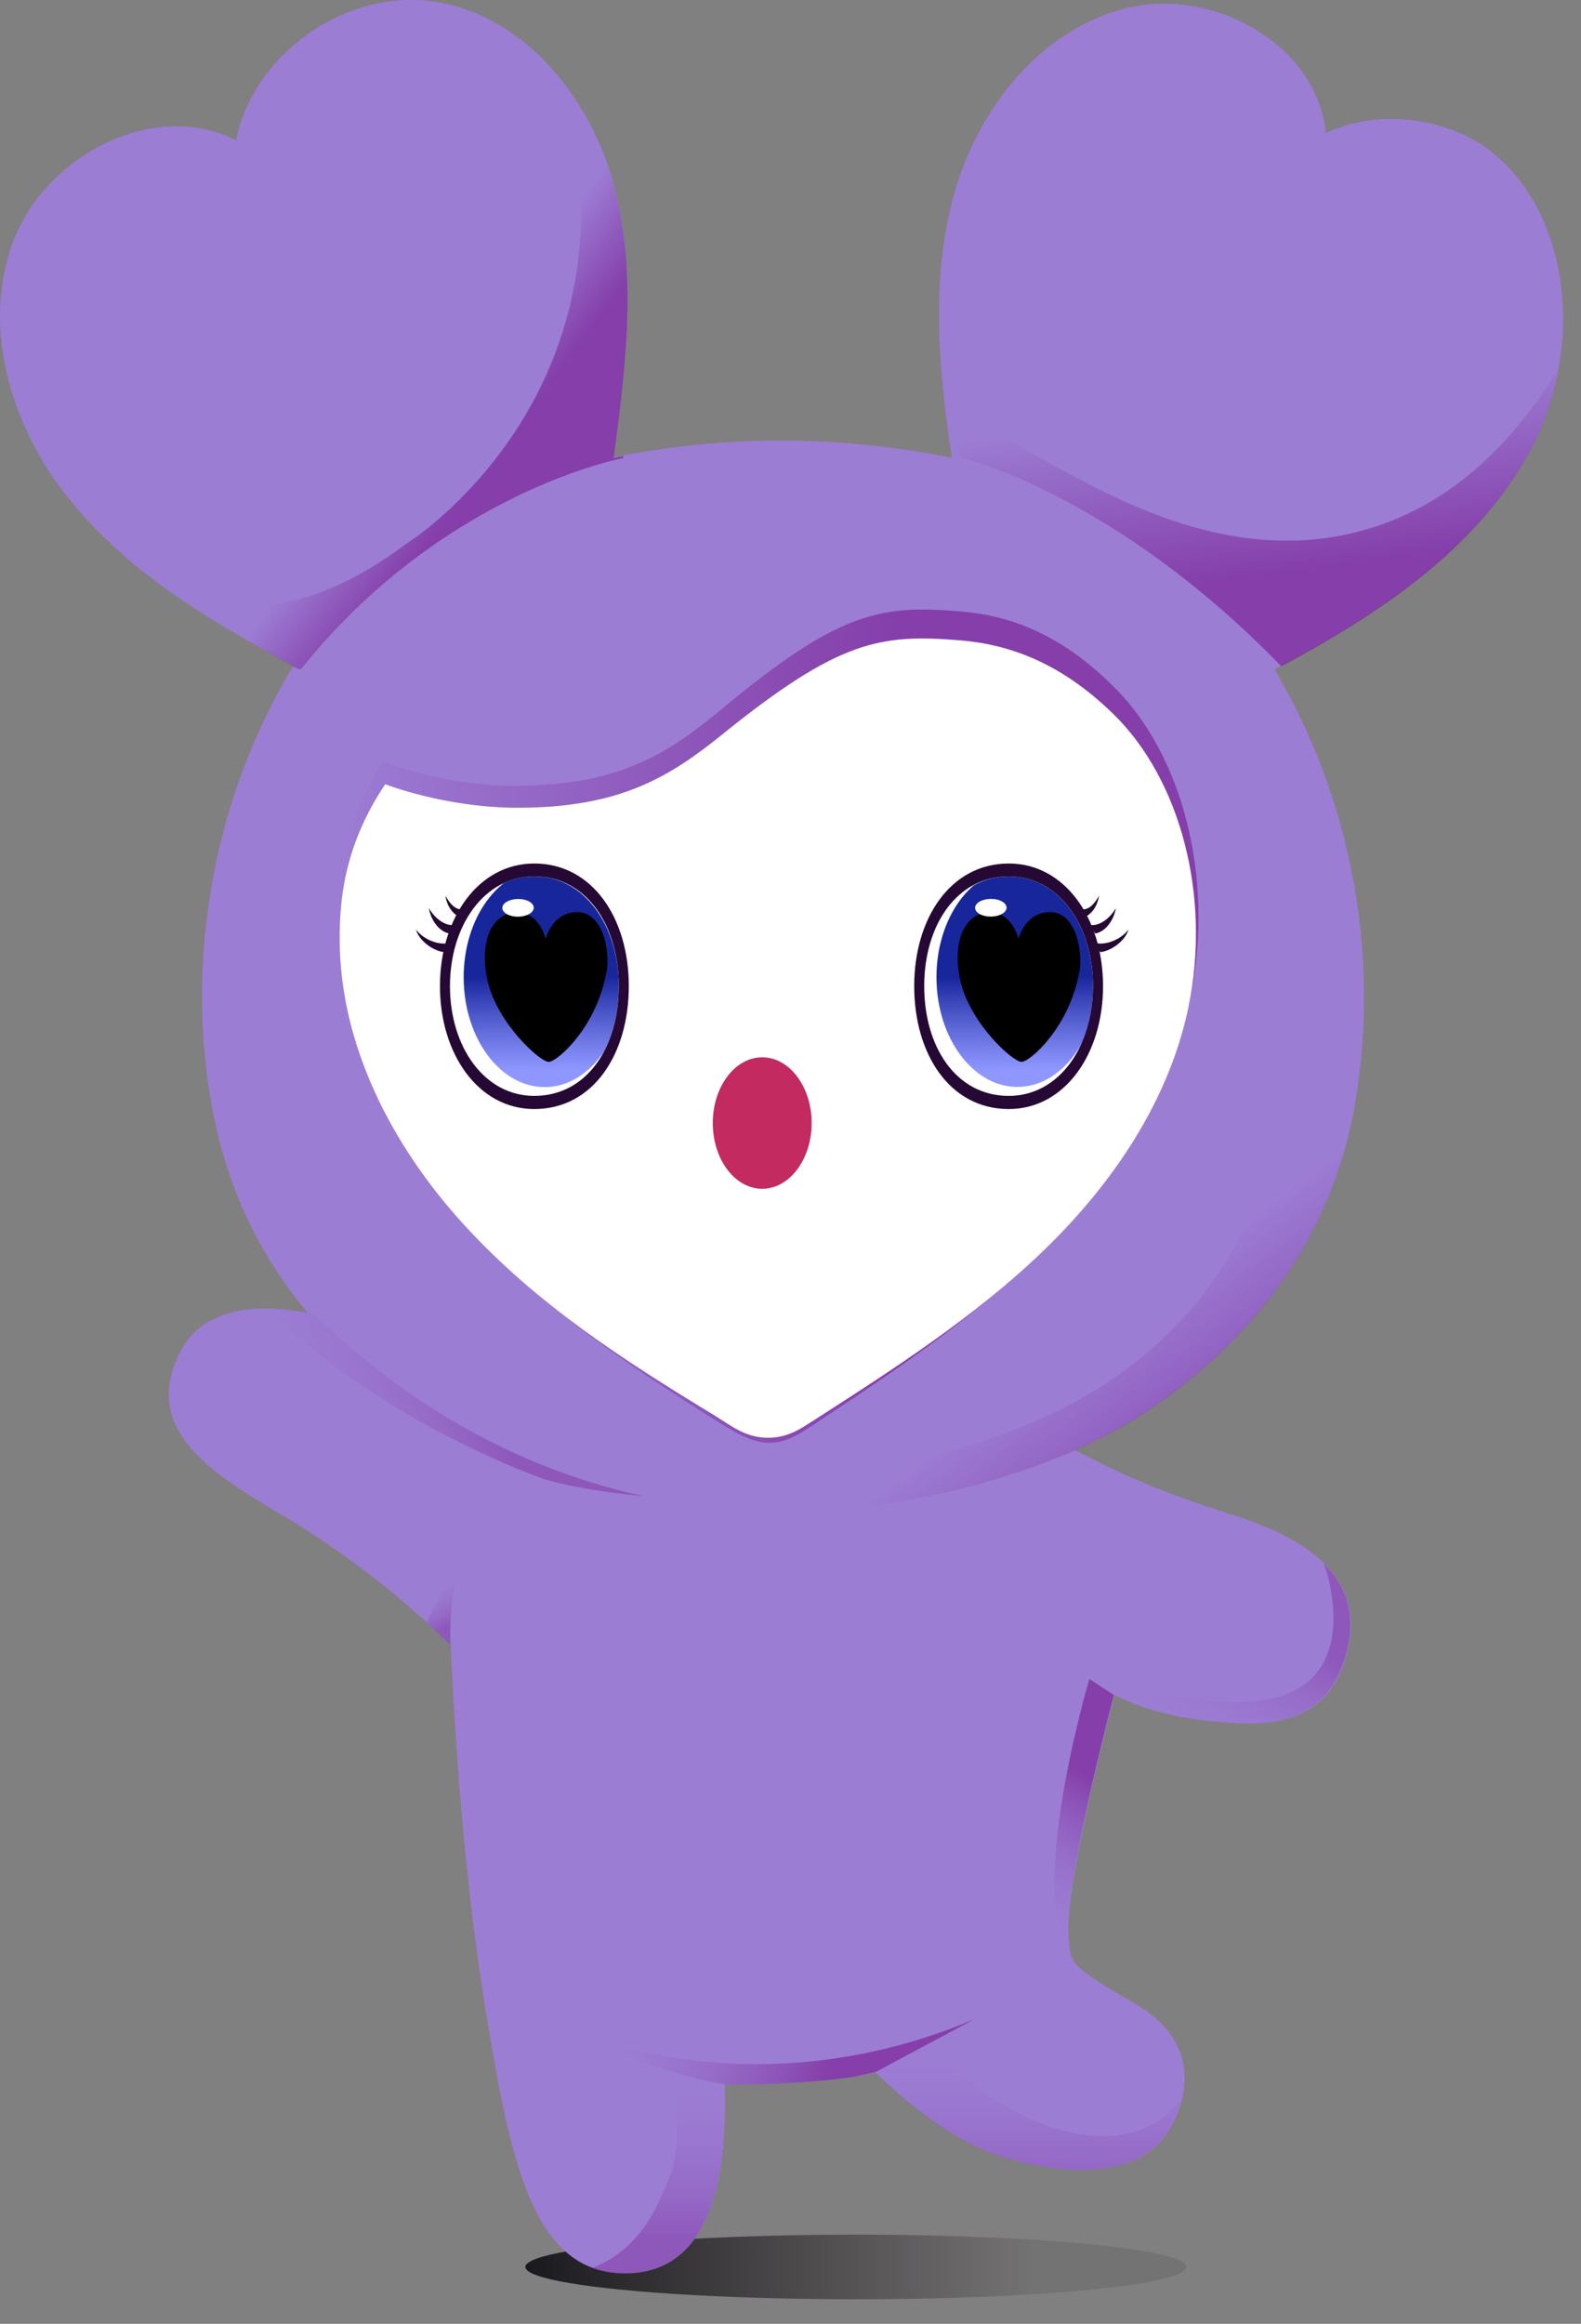 <?xml version="1.0" encoding="UTF-8"?><svg id="_レイヤー_2" xmlns="http://www.w3.org/2000/svg" xmlns:xlink="http://www.w3.org/1999/xlink" viewBox="0 0 55.34 81.3"><rect x="0" y="0" width="55.34" height="81.3" fill="#808080" stroke="none"/><defs><style>.cls-1{fill:none;}.cls-1,.cls-2,.cls-3,.cls-4,.cls-5,.cls-6,.cls-7,.cls-8,.cls-9,.cls-10,.cls-11,.cls-12,.cls-13,.cls-14,.cls-15,.cls-16,.cls-17,.cls-18,.cls-19,.cls-20{stroke-width:0px;}.cls-2{fill:#c22a60;}.cls-3{fill:url(#linear-gradient);}.cls-4{fill:#250833;}.cls-5{fill:url(#linear-gradient-11);}.cls-6{fill:url(#linear-gradient-12);}.cls-7{fill:url(#linear-gradient-13);}.cls-8{fill:url(#linear-gradient-10);}.cls-9{fill:url(#linear-gradient-14);}.cls-21{clip-path:url(#clippath-1);}.cls-22{clip-path:url(#clippath-4);}.cls-23{clip-path:url(#clippath-3);}.cls-24{clip-path:url(#clippath-2);}.cls-10{fill:#000;}.cls-11{fill:#9c7dd4;}.cls-12{fill:url(#linear-gradient-4);}.cls-13{fill:url(#linear-gradient-2);}.cls-14{fill:url(#linear-gradient-3);}.cls-15{fill:url(#linear-gradient-8);}.cls-16{fill:url(#linear-gradient-9);}.cls-17{fill:url(#linear-gradient-7);}.cls-18{fill:url(#linear-gradient-5);}.cls-19{fill:url(#linear-gradient-6);}.cls-20{fill:#fff;}</style><linearGradient id="linear-gradient" x1="18.39" y1="79.31" x2="41.54" y2="79.31" gradientUnits="userSpaceOnUse"><stop offset="0" stop-color="#000005" stop-opacity=".8"/><stop offset=".77" stop-color="#0c0006" stop-opacity=".1"/></linearGradient><linearGradient id="linear-gradient-2" x1="-4012.19" y1="35.9" x2="-4042.35" y2="35.9" gradientTransform="translate(-4000.38) rotate(-180) scale(1 -1)" gradientUnits="userSpaceOnUse"><stop offset="0" stop-color="#9c7dd4" stop-opacity=".5"/><stop offset=".66" stop-color="#6d007f" stop-opacity=".5"/></linearGradient><clipPath id="clippath-1"><path class="cls-1" d="M32.35,34.5c0,2.12,1.11,3.84,2.96,3.84s2.95-1.72,2.95-3.84-1.2-3.84-2.95-3.84-2.96,1.71-2.96,3.84Z"/></clipPath><linearGradient id="linear-gradient-3" x1="-5082.82" y1="146.38" x2="-5082.82" y2="138.7" gradientTransform="translate(-5015.12 -103.08) rotate(179.95) scale(.99 -.99) skewX(.02)" gradientUnits="userSpaceOnUse"><stop offset="0" stop-color="#737dff" stop-opacity=".8"/><stop offset=".43" stop-color="#18269c"/></linearGradient><clipPath id="clippath-2"><path class="cls-1" d="M21.66,34.5c0,2.12-1.11,3.84-2.96,3.84s-2.95-1.72-2.95-3.84,1.2-3.84,2.95-3.84,2.96,1.71,2.96,3.84Z"/></clipPath><linearGradient id="linear-gradient-4" x1="-5066.17" y1="146.23" x2="-5066.17" y2="138.55" gradientTransform="translate(-5015.12 -102.95) rotate(179.95) scale(.99 -.99) skewX(.02)" xlink:href="#linear-gradient-3"/><clipPath id="clippath-3"><path class="cls-1" d="M15.32,49.84c-3.93-2.48-7-5.97-7.92-11.2-.92-5.23.12-10.78,2.87-15.33-2.85-1.54-5.72-3.23-7.77-5.73C.44,15.07-.67,11.56.44,8.52s4.93-5.06,7.82-3.59C8.88,1.87,12.13-.39,15.22.08c3.14.48,5.47,3.38,6.28,6.46s.4,6.32-.02,9.48c3.89-.79,7.95-.78,11.84.02-.46-3.07-.76-6.25.08-9.24s3.03-5.77,6.05-6.5c3.02-.72,6.65,1.28,6.96,4.37,2.32-1.04,4.39-.13,4.81.06,1.23.56,2.13,1.6,2.71,2.81,1.21,2.55.96,5.76-.36,8.21-1.89,3.52-5.43,5.82-8.96,7.69,2.68,4.5,3.7,9.96,2.83,15.12-.87,5.16-4.06,8.81-7.78,11.13-2.62,1.63-7.47,3.17-11.96,3.17-4.77,0-9.71-1.33-12.37-3.01Z"/></clipPath><linearGradient id="linear-gradient-5" x1="69.46" y1="13.46" x2="73.19" y2="16.3" gradientTransform="translate(-54.1)" xlink:href="#linear-gradient-2"/><linearGradient id="linear-gradient-6" x1="98.52" y1="13.94" x2="99.79" y2="23.2" gradientTransform="translate(-54.1)" xlink:href="#linear-gradient-2"/><linearGradient id="linear-gradient-7" x1="109.83" y1="47.59" x2="116.64" y2="56.79" gradientTransform="translate(-72.86)" xlink:href="#linear-gradient-2"/><clipPath id="clippath-4"><path class="cls-1" d="M43.32,53.06c-1.94-.63-3.43-1.15-5.23-2.09-4.37-2.28-17.79-5.22-17.79-5.22l-2.14,4.26c-1.66-1.21-3.31-2.33-4.49-3.02-1.61-.95-6.01-2.31-7.36.3-1.47,2.85,1.39,4.42,3.84,5.88,1.16.69,3.48,2.25,5.62,4.39.13,2.99.45,8.08,1.21,12.7.87,5.31,1.64,9.41,5.05,9.27,2.85-.12,3.43-3.35,3.33-6.61,0,0,.53.07,2.8-.08,1.82-.12,2.48-.34,2.48-.34,0,0,2.17,2.26,4.38,2.94,2.75.85,4.9.56,5.82-.81.66-.99,1.34-3.13-1.13-4.54-2.46-1.42-2.18-1.44-2.31-2.21-.26-1.61,1.59-8.58,1.59-8.58,1.47.75,3,.93,4.38.99,2.12.1,3.43-.74,3.83-2.78.41-2.08-1.03-3.53-3.89-4.45Z"/></clipPath><linearGradient id="linear-gradient-8" x1="39.88" y1="45.76" x2="39.92" y2="54.58" gradientTransform="translate(-.51 25.47) rotate(.25)" gradientUnits="userSpaceOnUse"><stop offset="0" stop-color="#9c7dd4" stop-opacity="0"/><stop offset=".66" stop-color="#6d007f" stop-opacity=".3"/></linearGradient><linearGradient id="linear-gradient-9" x1="42.57" y1="35.61" x2="46.49" y2="28.75" gradientTransform="translate(-.51 25.47) rotate(.25)" gradientUnits="userSpaceOnUse"><stop offset="0" stop-color="#9c7dd4" stop-opacity="0"/><stop offset=".66" stop-color="#6d007f" stop-opacity=".3"/></linearGradient><linearGradient id="linear-gradient-10" x1="-2003.52" y1="376.08" x2="-1991.87" y2="376.08" gradientTransform="translate(1777.54 -965.61) rotate(-19.18) skewX(-.01)" gradientUnits="userSpaceOnUse"><stop offset="0" stop-color="#9c7dd4" stop-opacity="0"/><stop offset=".66" stop-color="#6d007f" stop-opacity=".3"/></linearGradient><linearGradient id="linear-gradient-11" x1="24.27" y1="46.92" x2="24.31" y2="55.73" gradientTransform="translate(-.51 25.47) rotate(.25)" gradientUnits="userSpaceOnUse"><stop offset="0" stop-color="#9c7dd4" stop-opacity="0"/><stop offset=".66" stop-color="#6d007f" stop-opacity=".3"/></linearGradient><linearGradient id="linear-gradient-12" x1="22.34" y1="43.38" x2="33.88" y2="47.58" gradientTransform="translate(-.51 25.47) rotate(.25)" gradientUnits="userSpaceOnUse"><stop offset="0" stop-color="#9c7dd4" stop-opacity="0"/><stop offset=".66" stop-color="#6d007f" stop-opacity=".5"/></linearGradient><linearGradient id="linear-gradient-13" x1="15.14" y1="55.38" x2="16.33" y2="57.44" gradientUnits="userSpaceOnUse"><stop offset=".01" stop-color="#9c7dd4" stop-opacity="0"/><stop offset=".66" stop-color="#6d007f" stop-opacity=".3"/></linearGradient><linearGradient id="linear-gradient-14" x1="35.64" y1="67.42" x2="40.02" y2="59.82" gradientUnits="userSpaceOnUse"><stop offset="0" stop-color="#9c7dd4" stop-opacity="0"/><stop offset=".66" stop-color="#6d007f" stop-opacity=".5"/></linearGradient></defs><g id="_レイヤー_4"><ellipse class="cls-3" cx="29.96" cy="79.31" rx="11.57" ry="1.13"/><path class="cls-11" d="M23.74,54.56c-1.94-1.98-7.31-5.95-10.07-7.57-1.61-.95-6.01-2.31-7.36.3-1.47,2.85,1.39,4.42,3.84,5.88,1.69,1.01,5.83,3.86,8.33,7.64"/><path class="cls-11" d="M37.41,67.88c.12.77-.16.79,2.31,2.21s1.79,3.55,1.13,4.54c-.92,1.37-3.07,1.66-5.82.81-2.2-.68-4.38-2.94-4.38-2.94,0,0-.66.22-2.48.34-2.27.15-2.8.08-2.8.08.09,3.26-.48,6.49-3.33,6.61-3.41.14-4.18-3.96-5.05-9.27-1.17-7.11-1.3-15.32-1.3-15.32l4.62-9.19s13.43,2.94,17.79,5.22c1.8.94,3.28,1.46,5.23,2.09,2.86.92,4.29,2.37,3.89,4.45s-1.72,2.88-3.83,2.78c-1.38-.07-2.91-.25-4.38-.99,0,0-1.85,6.97-1.59,8.58Z"/><path class="cls-11" d="M15.32,49.82c-3.93-2.48-7-5.97-7.92-11.2-.92-5.23.12-10.78,2.87-15.33-2.85-1.54-5.72-3.23-7.77-5.73C.44,15.06-.67,11.55.44,8.5c1.12-3.04,4.93-5.06,7.82-3.59C8.88,1.86,12.13-.41,15.22.06c3.14.48,5.47,3.38,6.28,6.46s.4,6.32-.02,9.48c3.89-.79,7.95-.78,11.84.02-.46-3.07-.76-6.25.08-9.24.84-2.99,3.03-5.77,6.05-6.5s6.65,1.28,6.96,4.37c2.32-1.04,4.39-.13,4.81.06,1.23.56,2.13,1.6,2.71,2.81,1.21,2.55.96,5.76-.36,8.21-1.89,3.52-5.43,5.82-8.96,7.69,2.68,4.5,3.7,9.96,2.83,15.12s-4.06,8.81-7.78,11.13c-2.62,1.63-7.47,3.17-11.96,3.17-4.77,0-9.71-1.33-12.37-3.01Z"/><path class="cls-13" d="M13.41,26.64c-1.53,2.35-1.6,4.43-1.61,5.58-.02,3.92,1.85,7.65,4.41,10.53,2.56,2.88,5.79,5.03,9.03,7.06.57.35,1.18.72,1.84.66.51-.04.97-.34,1.4-.63,2.84-1.88,5.7-3.78,8.12-6.21s4.41-5.45,5.09-8.87c.8-4.01-.27-8.29-2.66-10.69-1.88-1.89-3.68-2.54-5.42-2.68-2.77-.23-4.23-.01-8.34,3.41-1.88,1.56-3.61,2.69-7.23,2.69-2.55,0-4.66-.85-4.66-.85Z"/><path class="cls-20" d="M13.49,27.43c-1.52,2.25-1.59,4.25-1.6,5.35-.02,3.76,1.84,7.34,4.39,10.11s5.52,4.68,8.73,6.63c.56.34,1.07.78,1.87.78.72,0,1.16-.33,1.59-.6,2.82-1.81,5.66-3.63,8.07-5.96,2.41-2.33,4.38-5.23,5.06-8.51.8-3.85-.27-7.96-2.64-10.26-1.86-1.81-3.66-2.43-5.38-2.57-2.76-.22-4.2-.01-8.28,3.28-1.86,1.5-3.59,2.58-7.18,2.58-2.53,0-4.63-.82-4.63-.82Z"/><path class="cls-20" d="M32.35,34.5c0,2.12,1.11,3.84,2.96,3.84s2.95-1.72,2.95-3.84-1.2-3.84-2.95-3.84-2.96,1.71-2.96,3.84Z"/><g class="cls-21"><ellipse class="cls-14" cx="35.6" cy="34.21" rx="2.82" ry="3.82" transform="translate(-.28 .29) rotate(-.47)"/><path class="cls-10" d="M37.78,34.04c.14-.79-.13-2.13-1.02-2.13s-1.11.94-1.11.94c0,0-.22-1.01-1.11-.92s-1.21,1.22-.91,2.44c.36,1.46,1.83,2.79,2.13,2.78s1.66-1.2,2.01-3.11Z"/><ellipse class="cls-20" cx="34.68" cy="31.76" rx=".55" ry=".31" transform="translate(-.29 .32) rotate(-.53)"/></g><path class="cls-20" d="M21.66,34.5c0,2.12-1.11,3.84-2.96,3.84s-2.95-1.72-2.95-3.84,1.2-3.84,2.95-3.84,2.96,1.71,2.96,3.84Z"/><path class="cls-4" d="M16.12,32.1c-.25-.11-.46-.35-.53-.76.24.41.44.54.76.45"/><path class="cls-4" d="M15.73,32.66c-.37-.07-.65-.48-.72-.89.24.41.63.66.95.58"/><path class="cls-4" d="M15.55,33.31c-.37-.03-.88-.39-.99-.79.29.39.88.57,1.19.46"/><g class="cls-24"><ellipse class="cls-12" cx="19.05" cy="34.21" rx="2.82" ry="3.82" transform="translate(-.28 .16) rotate(-.47)"/><path class="cls-10" d="M21.23,34.04c.14-.79-.13-2.13-1.02-2.13s-1.11.94-1.11.94c0,0-.22-1.01-1.11-.92s-1.21,1.22-.91,2.44c.36,1.46,1.83,2.79,2.13,2.78s1.66-1.2,2.01-3.11Z"/><ellipse class="cls-20" cx="18.13" cy="31.76" rx=".55" ry=".31" transform="translate(-.29 .17) rotate(-.53)"/></g><path class="cls-4" d="M37.94,32.1c.25-.11.46-.35.53-.76-.24.41-.44.54-.76.45"/><path class="cls-4" d="M38.34,32.66c.37-.07.65-.48.72-.89-.24.41-.63.66-.95.58"/><path class="cls-4" d="M38.51,33.31c.37-.03.88-.39.99-.79-.29.39-.88.57-1.19.46"/><g class="cls-23"><path class="cls-18" d="M21.8,16.03s-6.3,1.17-11.28,7.4c0,0-4.51-1.72-7.18-5.11-2.67-3.38,0-.18,0-.18,0,0,3.74,6.24,10.87.89,0,0,6.95-4.28,6.06-13.36,0,0-.18-3.38-1.43-4.1,0,0,4.96,3.56,2.97,14.45Z"/><path class="cls-19" d="M33.64,16.01s5.33,1.24,11.21,7.3c.46.48,3.27-1.83,3.68-2.12,2.99-2.08,5.95-4.61,6.55-8.97.05-.33.02-.82.18-1.12.33-.67-.54,1.52-.93,2.14-.95,1.51-2.16,2.89-3.63,3.91-1.76,1.22-3.84,1.83-5.98,1.76-1.39-.04-2.77-.36-4.07-.84-1.77-.64-3.57-1.67-5.21-2.6-.75-.42-1.3-1.12-1.65-1.9s-.52-1.63-.61-2.48c-.07,1.45-.28,3.6.47,4.91Z"/><path class="cls-17" d="M47.68,30.64s3.97,13.32-7.62,20.24c-4.92,2.93-16.09,4.95-24.41-.25,0,0,20.49,4.99,27.43-6.77,0,0,3.21-5.17,3.92-13.18,0,0,.15-2.18.68-.04Z"/></g><ellipse class="cls-2" cx="26.68" cy="39.29" rx="1.73" ry="2.3"/><g class="cls-22"><path class="cls-15" d="M47.7,79.36c-.92,1.37-7.16.89-9.91.04-3.94-1.22-7.14-6.9-7.14-6.9,0,0,1.04-.68,1.83-1.1,2.67,3.13,7.15,4.66,8.99,1.87l6.24,6.09Z"/><path class="cls-16" d="M46.35,54.7c2.43,1.66,2.03,5.31.92,6.07-1.42.97-4.19.3-5.39.07-2.13-.41-.94-.42-2.41-1.17l-1.34-.94s1.94.67,4.78.81c5.35.27,3.43-4.85,3.43-4.85Z"/><path class="cls-8" d="M5.81,39.3c-.02-.12,5.27,10.56,16.71,13.04,0,0-2.02-.16-3.47-.59-.04-.01-11.86-4.09-13.24-12.45Z"/><path class="cls-5" d="M25.37,72.92c4.08,7.46.35,10.66-5.34,6.6,0,0,1.91-.14,2.97-2.37.67-1.41.94-2.1.44-4.66l1.93.43Z"/><path class="cls-6" d="M25.37,72.92s-2.97-.48-4.58-1.64c0,0,5.97,2.48,13.32-.64l-3.46,1.85c-4.6,1.06-5.28.43-5.28.43"/><path class="cls-7" d="M15.78,57.76s-.13-1.57.3-2.92c0,0-.88,1.13-1.24,2.16"/><path class="cls-9" d="M38.99,59.3l-.86-.56s-2.28,7.68-.61,9.77l1.47-9.21Z"/></g><path class="cls-4" d="M35.31,30.21c-2.04,0-3.31,1.92-3.31,4.29s1.24,4.3,3.31,4.3c1.96,0,3.3-1.93,3.3-4.3s-1.34-4.29-3.3-4.29ZM35.31,38.34c-1.85,0-2.96-1.72-2.96-3.84s1.13-3.84,2.96-3.84c1.75,0,2.95,1.71,2.95,3.84s-1.2,3.84-2.95,3.84Z"/><path class="cls-4" d="M18.7,30.21c-1.96,0-3.3,1.92-3.3,4.29s1.34,4.3,3.3,4.3c2.07,0,3.31-1.93,3.31-4.3,0-2.37-1.27-4.29-3.31-4.29ZM18.7,38.34c-1.75,0-2.95-1.72-2.95-3.84s1.2-3.84,2.95-3.84c1.82,0,2.96,1.71,2.96,3.84s-1.11,3.84-2.96,3.84Z"/></g></svg>